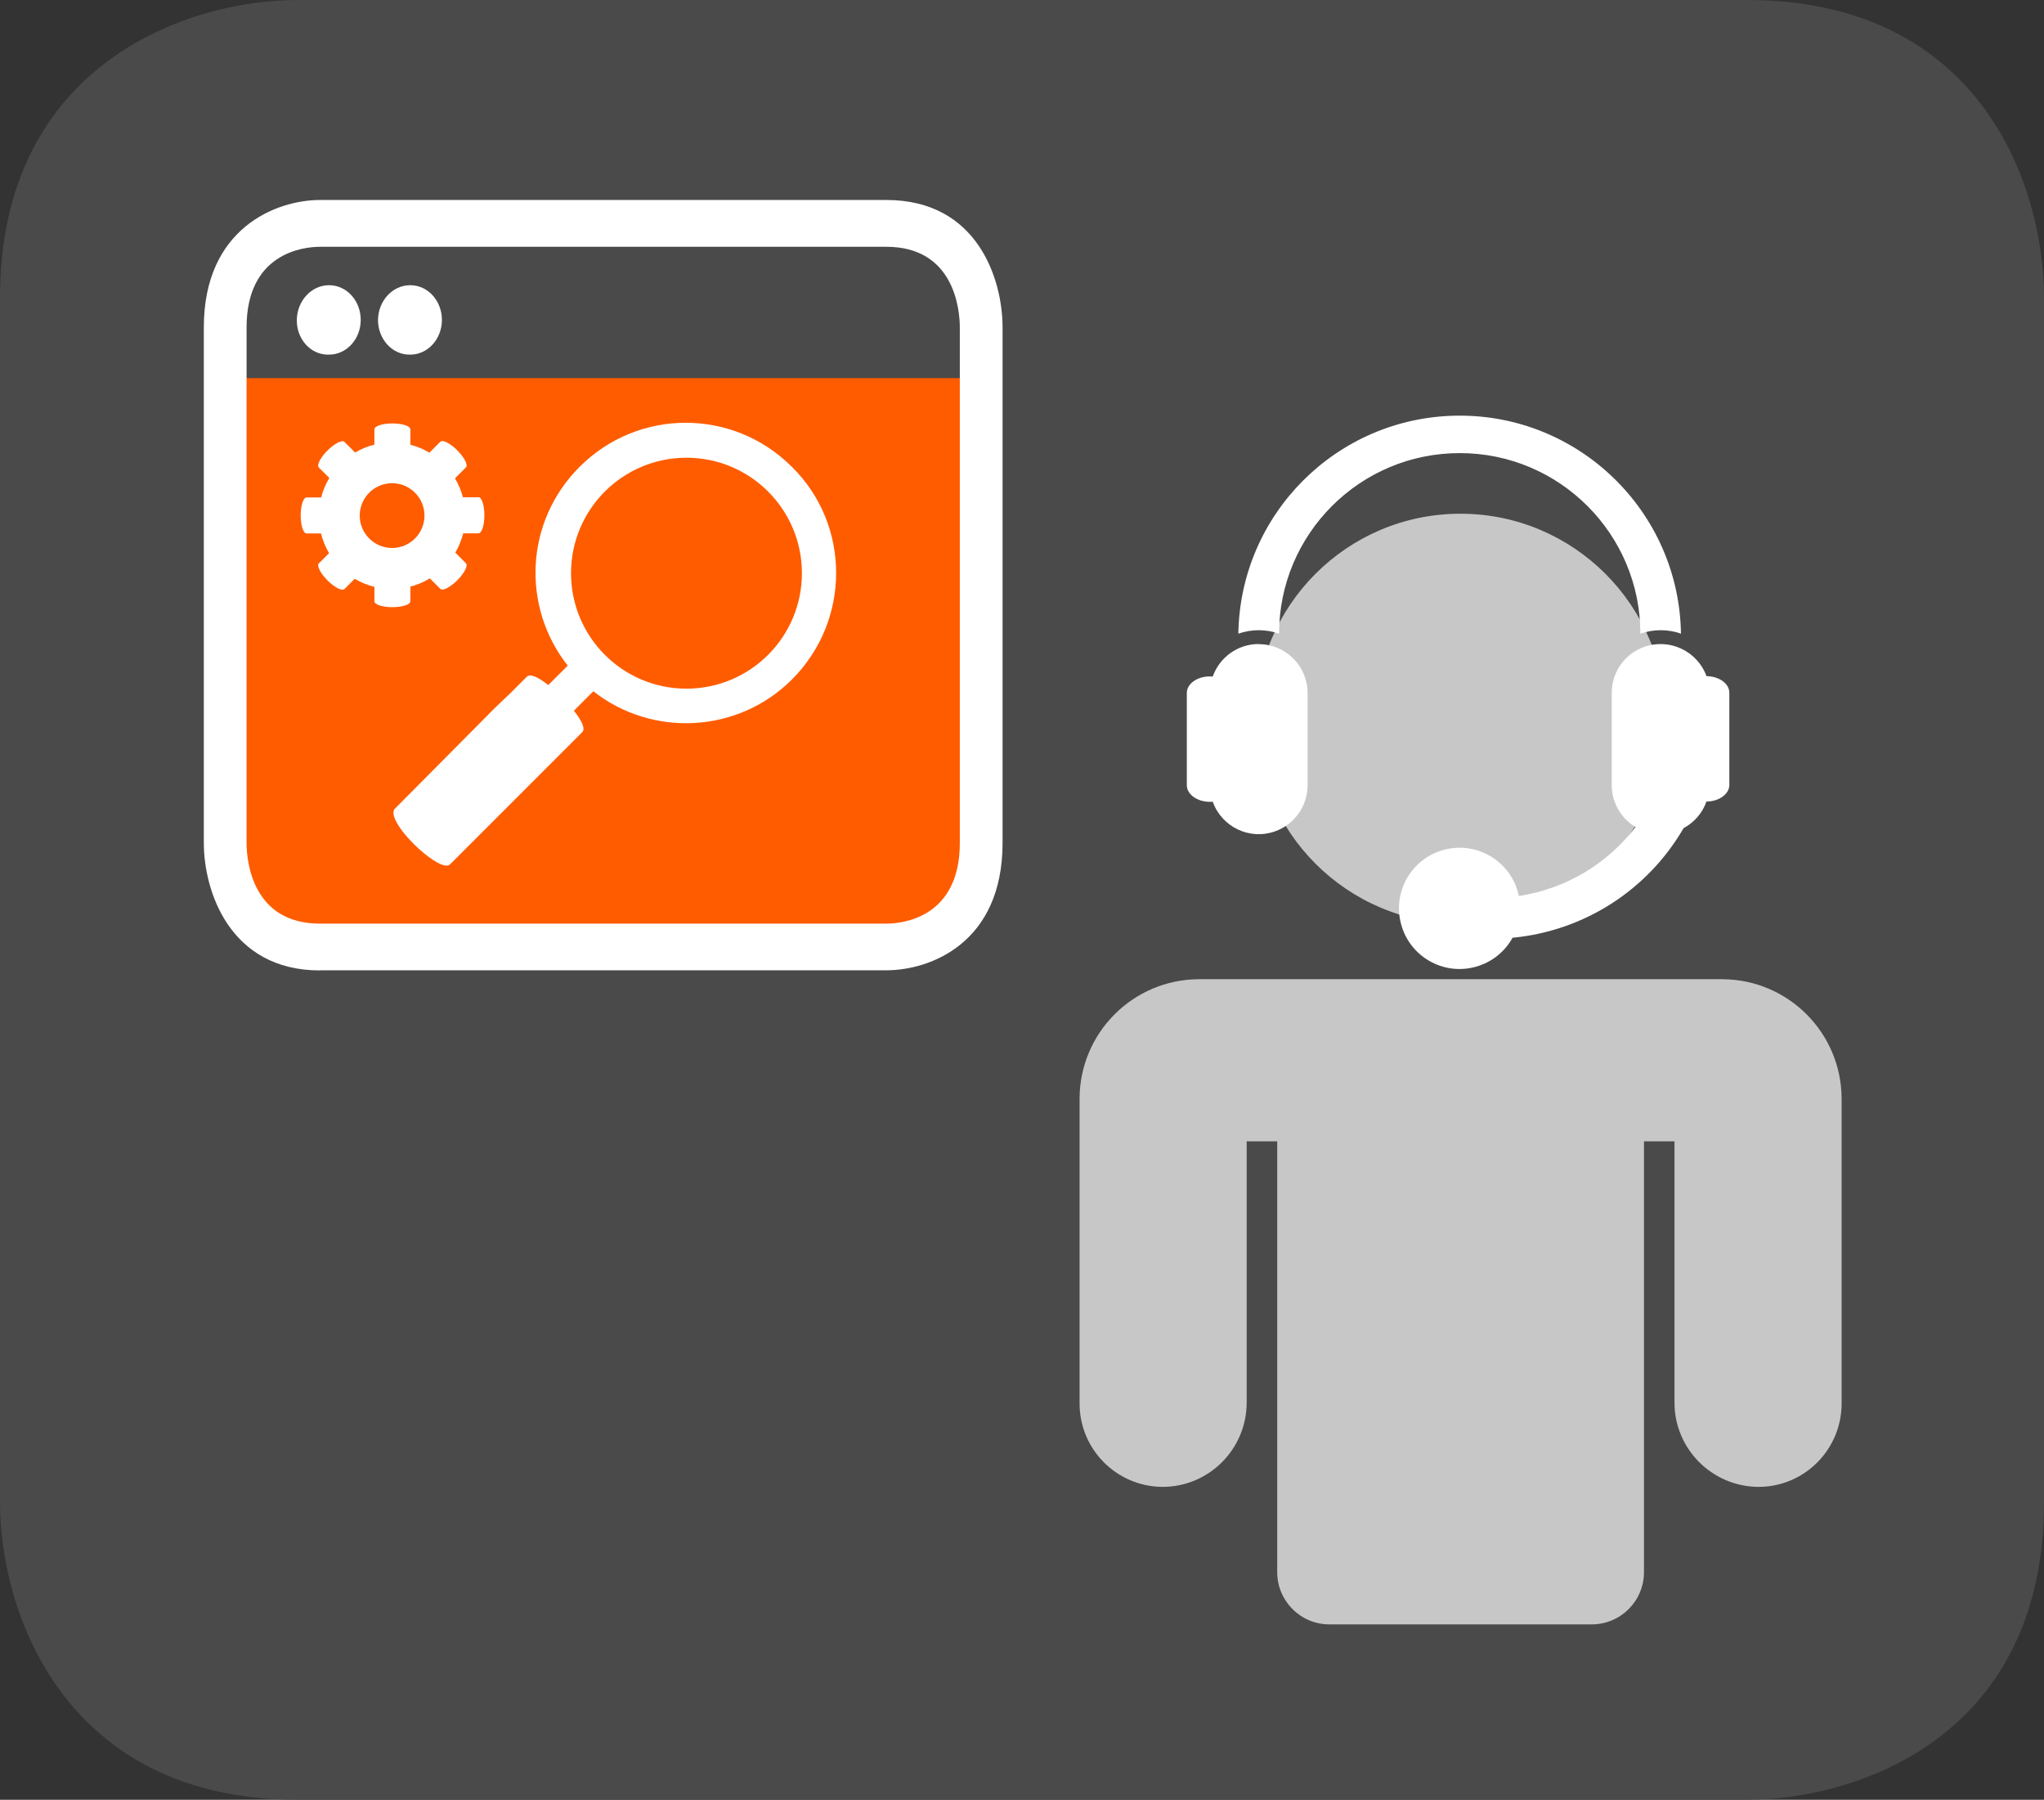 <?xml version="1.0" encoding="UTF-8"?>
<svg id="Layer_1" xmlns="http://www.w3.org/2000/svg" version="1.1" viewBox="0 0 142 125">
  <rect x="0" y="0" width="142" height="125" fill="#333333" stroke="none"/>
  <!-- Generator: Adobe Illustrator 29.0.1, SVG Export Plug-In . SVG Version: 2.1.0 Build 192)  -->
  <defs>
    <style>
      .st0 {
        fill: #c7c7c7;
      }

      .st1 {
        fill: #ff5c00;
      }

      .st2 {
        fill: #fff;
      }

      .st3 {
        fill: #4a4a4a;
      }
    </style>
  </defs>
  <path class="st3" d="M121.35,0H20.66C12.91,0,0,4.56,0,20.66v83.68c0,7.75,4.56,20.66,20.66,20.66h100.69c7.75,0,20.65-4.41,20.65-20.66V20.66c0-7.75-4.4-20.66-20.65-20.66"/>
  <g>
    <path class="st1" d="M15.82,26.26v31.64s0,7.81,7.54,7.81h36.73s7.54,0,7.54-7.81v-31.64H15.82Z"/>
    <path class="st2" d="M22.23,17.14c-1.19,0-5.1.46-5.1,5.6v35.81c0,1.3.42,5.6,5.1,5.6h39.35c1.19,0,5.1-.46,5.1-5.6V22.74c0-1.3-.42-5.6-5.1-5.6H22.23ZM22.23,67.4c-6.29,0-8.07-5.54-8.07-8.85V22.74c0-6.9,5.04-8.85,8.07-8.85h39.35c6.35,0,8.07,5.53,8.07,8.85v35.8c0,6.97-5.04,8.85-8.07,8.85H22.23Z"/>
    <path class="st2" d="M22.83,24.63c1.21.02,2.21-1.04,2.23-2.37.02-1.33-.94-2.43-2.16-2.45h-.08c-1.2.02-2.18,1.09-2.2,2.41-.02,1.3.92,2.38,2.11,2.41h.08"/>
    <path class="st2" d="M28.47,24.63c1.21.02,2.21-1.04,2.23-2.37.02-1.33-.94-2.43-2.16-2.45h-.08c-1.21.02-2.18,1.09-2.2,2.41,0,1.33.98,2.41,2.18,2.41h.01"/>
    <path class="st0" d="M115.7,49.92c0,7.86-6.37,14.24-14.24,14.24-7.86,0-14.24-6.37-14.24-14.24,0-7.86,6.37-14.24,14.24-14.24h0c7.86,0,14.24,6.37,14.24,14.24"/>
    <path class="st0" d="M119.62,68.01h-36.32c-4.58.01-8.29,3.72-8.3,8.3v21.11c-.03,3.2,2.53,5.81,5.73,5.85h.03c3.23,0,5.84-2.62,5.85-5.85v-18.15h2.12v29.92c0,2,1.62,3.63,3.63,3.63h18.22c2,0,3.63-1.62,3.63-3.63v-29.92h2.12v18.15c0,3.22,2.62,5.84,5.85,5.85,3.2-.01,5.77-2.62,5.76-5.81v-21.15c-.01-4.58-3.72-8.29-8.3-8.3"/>
    <path class="st2" d="M87.44,44.73c-1.44,0-2.71.91-3.19,2.26-.07,0-.13-.01-.2-.01-.88,0-1.6.51-1.6,1.15v6.41c0,.63.72,1.15,1.6,1.15.07,0,.13,0,.2-.01.63,1.76,2.56,2.69,4.33,2.06,1.35-.48,2.26-1.76,2.26-3.2v-6.41c0-1.87-1.52-3.39-3.39-3.39"/>
    <path class="st2" d="M115.37,43.77c.48,0,.96.08,1.41.24-.13-8.49-7.12-15.27-15.61-15.14-8.31.13-15.01,6.83-15.14,15.14.92-.32,1.91-.32,2.83,0,0-6.93,5.63-12.55,12.56-12.54,6.92,0,12.54,5.62,12.54,12.54.46-.16.93-.24,1.42-.24"/>
    <path class="st2" d="M118.56,46.98c-.63-1.76-2.58-2.68-4.34-2.05-1.35.48-2.25,1.76-2.25,3.19v6.41c0,1.19.63,2.3,1.65,2.91-1.98,2.59-4.88,4.3-8.1,4.79-.48-2.28-2.71-3.74-4.98-3.26-2.28.47-3.74,2.71-3.26,4.98.47,2.28,2.71,3.74,4.98,3.26,1.2-.25,2.23-1.01,2.82-2.08,4.96-.47,9.38-3.3,11.88-7.61.74-.4,1.31-1.05,1.59-1.85.87,0,1.59-.52,1.59-1.15v-6.41c0-.63-.71-1.14-1.59-1.15"/>
    <path class="st2" d="M27.24,38.06c-1.24,0-2.25-1.01-2.25-2.25,0-1.24,1.01-2.25,2.25-2.25,1.24,0,2.25,1.01,2.25,2.25h0c0,1.24-1.01,2.25-2.25,2.25M33.23,34.54h-1.07c-.12-.46-.31-.91-.55-1.32l.76-.76c.16-.16-.11-.69-.6-1.18-.49-.49-1.01-.76-1.18-.6l-.76.76c-.41-.25-.86-.43-1.32-.55v-1.07c0-.23-.56-.41-1.25-.41s-1.25.18-1.25.41v1.06c-.47.12-.92.3-1.34.55l-.74-.74c-.16-.16-.69.11-1.18.6-.49.49-.76,1.01-.6,1.18l.73.73c-.26.42-.45.88-.57,1.35h-1.01c-.23,0-.41.56-.41,1.25s.18,1.25.41,1.25h1c.12.48.31.95.56,1.37l-.71.71c-.16.16.11.69.6,1.18.49.49,1.01.76,1.18.6l.71-.71c.43.25.89.44,1.37.56v1c0,.23.56.41,1.25.41s1.25-.18,1.25-.41v-1.02c.48-.12.93-.31,1.35-.57l.73.73c.16.16.69-.11,1.18-.6s.76-1.02.6-1.18l-.74-.74c.25-.42.43-.87.55-1.34h1.06c.23,0,.41-.56.41-1.26s-.19-1.25-.41-1.25"/>
    <path class="st2" d="M47.69,47.83c-4.43,0-8.02-3.59-8.02-8.02s3.59-8.02,8.02-8.02,8.02,3.59,8.02,8.02-3.59,8.02-8.02,8.02M55.02,32.43c-4.09-4.09-10.68-4.09-14.76,0-3.8,3.8-4.04,9.71-.82,13.8l-1.35,1.35c-.67-.53-1.25-.82-1.49-.58l-1.15,1.15-1.06,1.01-6.97,7.02c-.38.43.53,1.73,1.64,2.74.91.82,1.87,1.44,2.21,1.11l6.97-6.97,1.06-1.06,1.15-1.15c.24-.24-.05-.82-.58-1.49l1.35-1.35c4.09,3.22,10.05,2.93,13.8-.82,4.09-4.09,4.09-10.72,0-14.76"/>
  </g>
</svg>